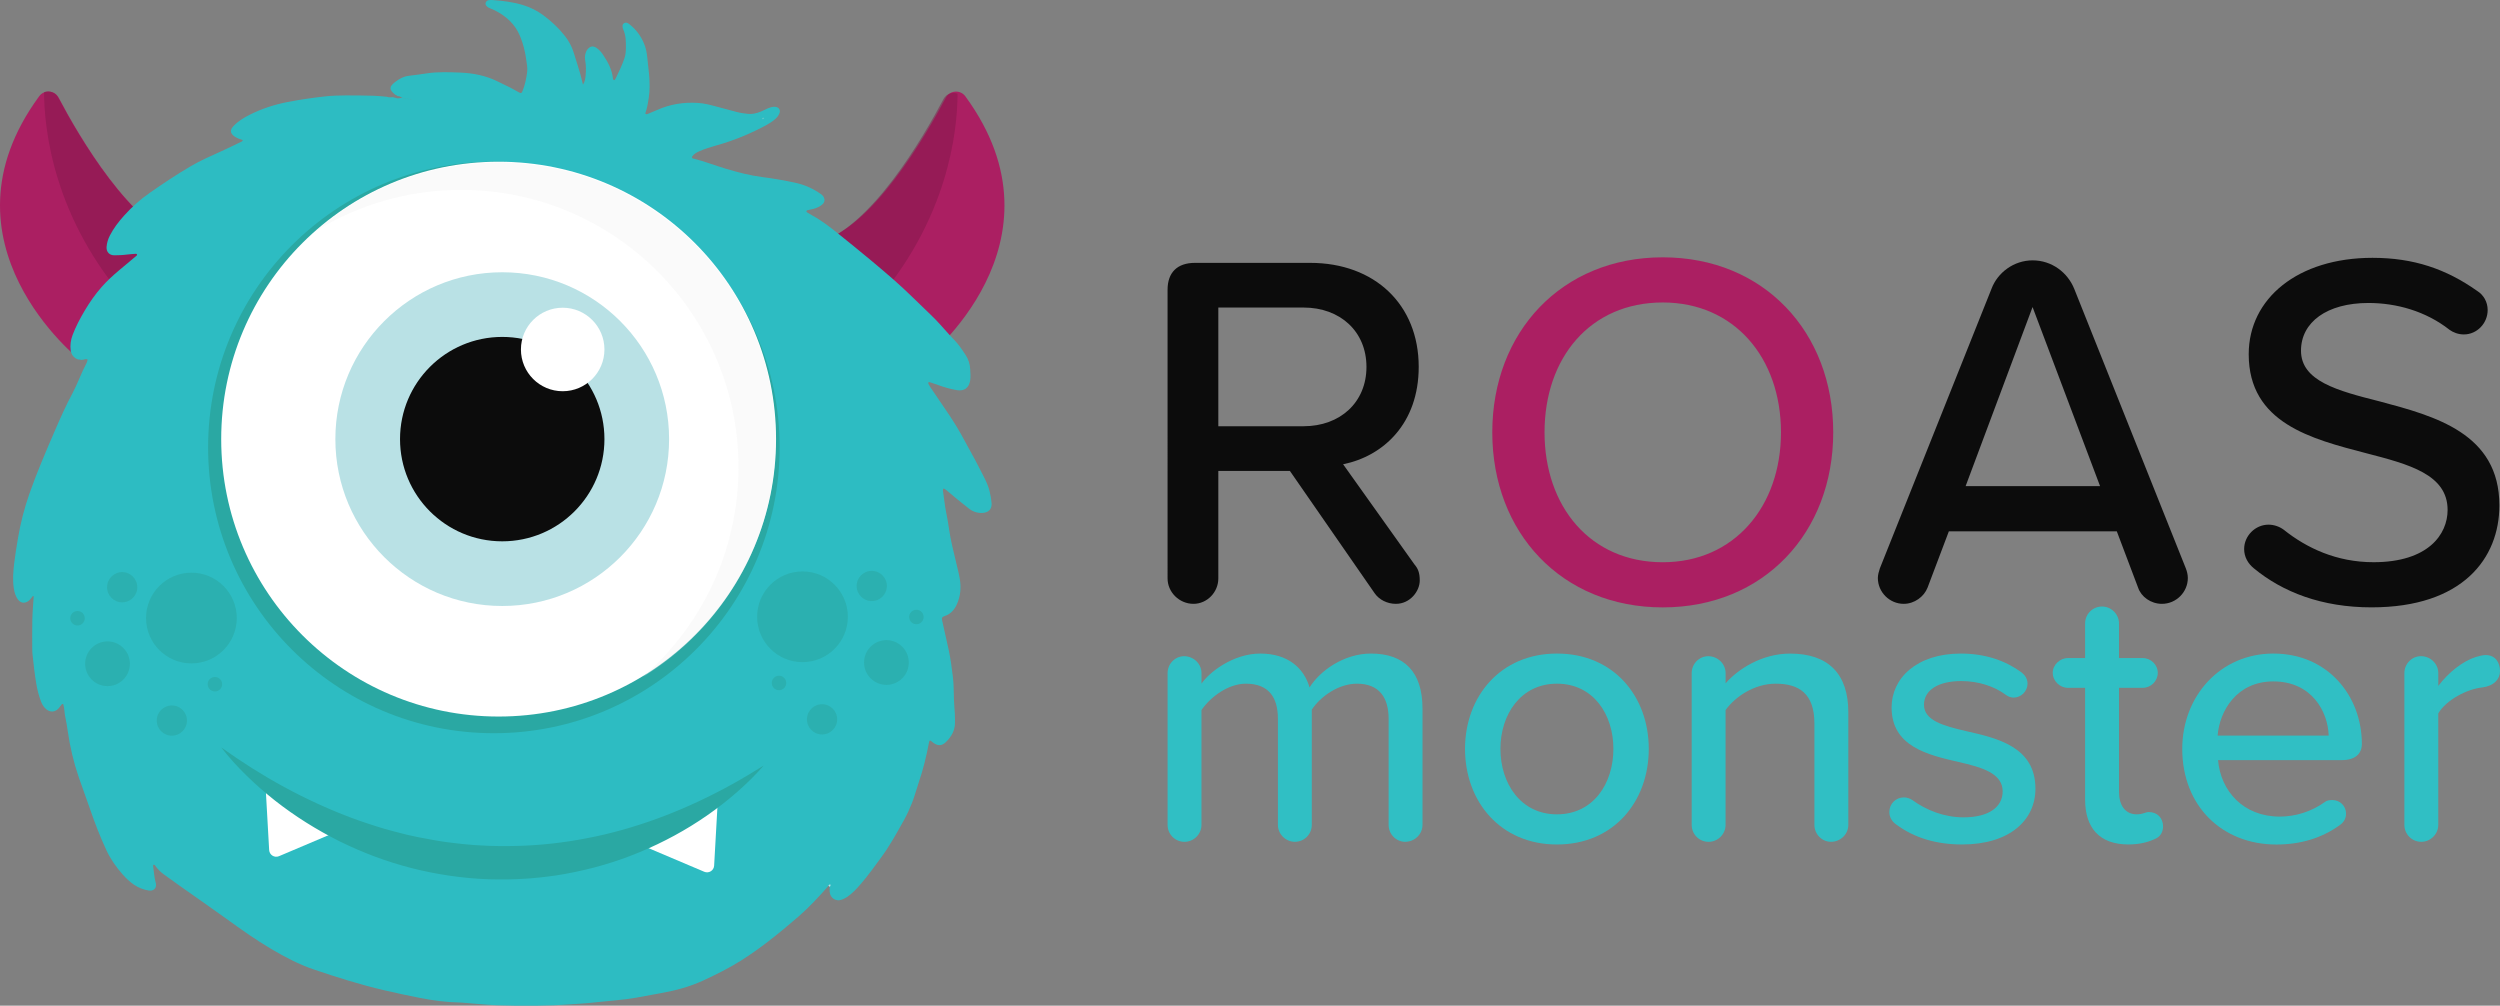 <?xml version="1.0" encoding="utf-8"?>
<!-- Generator: Adobe Illustrator 24.0.2, SVG Export Plug-In . SVG Version: 6.00 Build 0)  -->
<svg version="1.1" id="Layer_1" xmlns="http://www.w3.org/2000/svg" xmlns:xlink="http://www.w3.org/1999/xlink" x="0px" y="0px"
	 viewBox="0 0 838.26 337.21" style="enable-background:new 0 0 838.26 337.21;" xml:space="preserve">
<rect x="0" y="0" width="838.26" height="337.21" fill="#808080" stroke="none"/>
<style type="text/css">
	.st0{fill:#30BFC4;}
	.st1{fill:#0C0C0C;}
	.st2{fill:#AB1F62;}
	.st3{opacity:0.49;fill:#81184B;}
	.st4{fill:#2DBCC2;}
	.st5{fill:#B9E1E4;}
	.st6{fill:#5CC5C9;}
	.st7{fill:#2AA8A3;}
	.st8{fill:#FFFFFF;}
	.st9{fill:#B9E1E5;}
	.st10{opacity:0.36;fill:#F2F2F2;}
	.st11{opacity:0.59;}
</style>
<g>
	<g>
		<g>
			<path class="st0" d="M476.97,237.57v39.01c0,3.16-2.65,5.68-5.81,5.68c-3.03,0-5.55-2.53-5.55-5.68v-35.6
				c0-7.07-3.16-11.74-10.61-11.74c-6.19,0-12.25,4.29-15.15,8.71v38.63c0,3.16-2.53,5.68-5.68,5.68c-3.03,0-5.68-2.53-5.68-5.68
				v-35.6c0-7.07-3.03-11.74-10.73-11.74c-5.93,0-11.87,4.42-14.9,8.84v38.51c0,3.16-2.65,5.68-5.68,5.68
				c-3.16,0-5.68-2.53-5.68-5.68v-50.88c0-3.16,2.52-5.68,5.56-5.68c3.16,0,5.81,2.53,5.81,5.68v3.53
				c2.52-3.79,10.6-10.1,19.69-10.1c9.22,0,14.64,4.8,16.54,11.36c3.53-5.68,11.61-11.36,20.58-11.36
				C470.91,219.14,476.97,225.33,476.97,237.57z"/>
			<path class="st0" d="M522.04,219.14c-18.94,0-30.81,14.4-30.81,31.95c0,17.67,11.87,32.07,30.81,32.07
				c19.06,0,30.8-14.4,30.8-32.07C552.84,233.53,541.1,219.14,522.04,219.14z M522.04,273.05c-12.13,0-18.94-10.35-18.94-21.97
				c0-11.49,6.81-21.84,18.94-21.84c12.25,0,18.94,10.35,18.94,21.84C540.98,262.7,534.28,273.05,522.04,273.05z"/>
			<path class="st0" d="M619.75,238.83v37.75c0,3.16-2.65,5.68-5.81,5.68c-3.03,0-5.56-2.53-5.56-5.68v-33.96
				c0-10.1-5.18-13.38-13-13.38c-7.07,0-13.51,4.29-16.79,8.84v38.51c0,3.16-2.65,5.68-5.68,5.68c-3.16,0-5.68-2.53-5.68-5.68
				v-50.88c0-3.16,2.52-5.68,5.56-5.68c3.16,0,5.81,2.53,5.81,5.68v3.41c4.17-4.8,12.25-9.97,21.59-9.97
				C613.06,219.14,619.75,225.96,619.75,238.83z"/>
			<path class="st0" d="M633.5,272.29c0-2.78,2.15-4.92,4.92-4.92c1.01,0,2.02,0.38,2.78,0.88c4.67,3.41,10.73,5.81,17.17,5.81
				c8.58,0,13.13-3.53,13.13-8.71c0-6.06-6.94-8.08-14.77-9.85c-10.35-2.4-22.47-5.18-22.47-18.31c0-9.72,8.33-18.05,23.23-18.05
				c8.46,0,15.15,2.52,20.33,6.31c1.14,0.88,2.02,2.15,2.02,3.79c0,2.52-2.15,4.67-4.67,4.67c-0.88,0-1.89-0.38-2.53-0.88
				c-3.91-2.9-9.22-4.67-15.02-4.67c-7.7,0-12.5,3.03-12.5,7.95c0,5.3,6.57,7.07,14.14,8.84c10.6,2.4,23.23,5.3,23.23,19.32
				c0,10.48-8.58,18.68-24.62,18.68c-8.46,0-16.03-2.15-22.22-6.82C634.39,275.45,633.5,273.93,633.5,272.29z"/>
			<path class="st0" d="M725.28,277.09c0,2.15-1.14,3.66-2.9,4.29c-2.15,1.01-5.05,1.77-8.71,1.77c-9.59,0-14.52-5.43-14.52-15.02
				v-37.5h-5.81c-2.65,0-5.05-2.27-5.05-5.05c0-2.65,2.4-4.92,5.05-4.92h5.81v-11.61c0-3.16,2.53-5.68,5.68-5.68
				c3.03,0,5.68,2.53,5.68,5.68v11.61h7.95c2.78,0,5.05,2.27,5.05,4.92c0,2.78-2.27,5.05-5.05,5.05h-7.95v34.97
				c0,4.29,2.02,7.45,5.93,7.45c2.15,0,2.9-0.76,4.04-0.76C723.39,272.29,725.28,274.31,725.28,277.09z"/>
			<path class="st0" d="M762.27,219.14c18.31,0,29.67,14.27,29.67,30.3c0,3.41-2.4,5.43-6.69,5.43h-41.53
				c0.88,10.35,8.46,18.94,20.7,18.94c5.18,0,10.61-1.64,15.15-4.92c0.63-0.5,1.51-0.63,2.52-0.63c2.53,0,4.55,2.02,4.55,4.55
				c0,1.64-0.76,2.9-2.02,3.79c-6.06,4.42-13.26,6.57-21.34,6.57c-18.18,0-31.56-12.88-31.56-32.07
				C731.72,233.41,744.47,219.14,762.27,219.14z M743.58,246.66h37.24c-0.25-8.08-5.68-18.18-18.56-18.18
				C750.02,228.48,744.21,238.33,743.58,246.66z"/>
			<path class="st0" d="M838.26,225.07c0,2.65-2.02,4.92-5.93,5.43c-5.05,0.5-12.12,4.17-14.77,8.71v37.37
				c0,3.16-2.65,5.68-5.68,5.68c-3.16,0-5.68-2.53-5.68-5.68v-50.88c0-3.16,2.52-5.68,5.56-5.68c3.16,0,5.81,2.53,5.81,5.68V230
				c3.41-4.54,8.21-8.33,12.62-9.72c1.39-0.38,2.27-0.63,3.28-0.63C836.75,219.65,838.26,222.17,838.26,225.07z"/>
		</g>
		<g>
			<path class="st1" d="M476.05,194.64c0,3.57-3.23,7.83-8,7.83c-2.89,0-5.61-1.36-7.14-3.57l-28.41-41h-23.99v36.06
				c0,4.59-3.74,8.51-8.34,8.51c-4.76,0-8.68-3.91-8.68-8.51V97.16c0-5.78,3.23-9.02,9.19-9.02h38.62c21.6,0,36.4,13.95,36.4,34.87
				c0,19.05-11.91,29.94-25.35,32.66l23.99,33.68C475.37,190.55,476.05,191.92,476.05,194.64z M408.51,142.92h28.58
				c12.25,0,21.09-7.99,21.09-19.9s-8.85-19.9-21.09-19.9h-28.58V142.92z"/>
			<path class="st2" d="M557.53,86.28c33.85,0,57.16,25.01,57.16,58.69s-23.31,58.69-57.16,58.69c-33.85,0-57.16-25.01-57.16-58.69
				S523.68,86.28,557.53,86.28z M557.53,101.42c-24.33,0-39.64,18.54-39.64,43.55c0,24.84,15.31,43.55,39.64,43.55
				c23.99,0,39.64-18.71,39.64-43.55C597.16,119.96,581.51,101.42,557.53,101.42z"/>
			<path class="st1" d="M733.59,193.79c0,4.76-3.91,8.68-8.68,8.68c-3.74,0-6.98-2.38-8-5.44l-7.14-18.88h-56.31l-7.14,18.88
				c-1.19,3.06-4.42,5.44-7.99,5.44c-4.76,0-8.68-3.91-8.68-8.68c0-1.02,0.34-2.21,0.68-3.23l37.43-93.73
				c2.04-5.44,7.48-9.53,13.78-9.53c6.46,0,11.74,4.08,13.95,9.53l37.42,93.73C733.25,191.41,733.59,192.6,733.59,193.79z
				 M704.16,163l-22.63-60.05L659.08,163H704.16z"/>
			<path class="st1" d="M752.47,184.09c0-4.42,3.74-8.17,8.17-8.17c1.87,0,3.74,0.68,5.1,1.7c7.65,6.12,17.69,10.89,30.11,10.89
				c18.37,0,24.84-9.36,24.84-17.52c0-11.91-12.93-15.31-27.39-19.05c-18.2-4.76-39.3-10.04-39.3-33.17
				c0-18.71,16.5-32.32,41.51-32.32c13.78,0,24.67,3.74,35.04,11.06c2.21,1.36,3.57,3.74,3.57,6.46c0,4.42-3.57,8.17-7.99,8.17
				c-1.87,0-3.57-0.68-4.76-1.53c-7.99-6.29-17.86-9.02-27.22-9.02c-13.95,0-22.62,6.46-22.62,15.99
				c0,10.21,12.25,13.44,26.37,17.01c18.54,4.93,40.15,10.72,40.15,34.87c0,17.69-12.25,34.19-42.87,34.19
				c-16.67,0-29.77-5.1-39.47-13.1C753.83,189.02,752.47,186.81,752.47,184.09z"/>
		</g>
	</g>
</g>
<g>
	<g>
		<g>
			<path class="st2" d="M274.64,81.12c17.91-4.73,35.81-35.69,42.48-48.34c1.33-2.53,4.86-2.8,6.56-0.49
				c36.07,49.21-13.66,88.37-13.66,88.37L274.64,81.12z"/>
		</g>
		<g>
			<path class="st2" d="M62.16,81.12c-17.92-4.73-35.84-35.74-42.49-48.37c-1.33-2.52-4.83-2.78-6.52-0.49
				c-36.12,49.22,13.64,88.4,13.64,88.4L62.16,81.12z"/>
		</g>
	</g>
	<path class="st3" d="M273.85,81.6l18.67,20.87c25.46-28.67,28.52-58.61,28.55-71.07c-1.72-0.62-3.78,0.02-4.73,1.83
		C309.69,45.85,291.77,76.86,273.85,81.6z"/>
	<path class="st3" d="M62.01,81.1l-18.67,20.87C17.88,73.3,14.82,43.36,14.78,30.9c1.72-0.62,3.78,0.02,4.73,1.83
		C26.17,45.36,44.09,76.37,62.01,81.1z"/>
	<g>
		<path class="st4" d="M132.35,31.62c-1.91-1.62-1.89-2.5,0.05-4.05c1.37-1.09,2.85-1.92,4.65-2.15c2.03-0.25,4.06-0.51,6.08-0.82
			c3.72-0.57,7.47-0.4,11.19-0.26c4.36,0.17,8.61,1.02,12.55,2.97c2.31,1.14,4.66,2.21,6.88,3.52c0.21,0.12,0.42,0.22,0.64,0.32
			c0.26,0.11,0.47,0.01,0.61-0.21c0.1-0.15,0.17-0.31,0.23-0.48c0.82-2.03,1.25-4.16,1.53-6.31c0.18-1.41-0.13-2.81-0.32-4.2
			c-0.36-2.73-1.04-5.41-2.12-7.97c-1.64-3.87-4.56-6.55-8.32-8.46c-0.53-0.27-1.09-0.5-1.65-0.72c-0.4-0.16-0.77-0.33-1.07-0.63
			c-0.35-0.35-0.62-0.75-0.43-1.26c0.17-0.47,0.54-0.79,1.06-0.86c0.41-0.06,0.84-0.06,1.26-0.03c3.43,0.24,6.82,0.66,10.13,1.66
			c2.51,0.76,4.8,1.9,6.88,3.44c2.69,2,5.13,4.26,7.19,6.89c1.33,1.7,2.35,3.54,2.98,5.59c0.71,2.3,1.46,4.59,2.14,6.9
			c0.36,1.23,0.63,2.48,0.98,3.89c0.69-1.05,0.79-2.11,0.89-3.13c0.17-1.7,0.14-3.4-0.15-5.09c-0.15-0.84-0.09-1.64,0.17-2.43
			c0.13-0.39,0.28-0.79,0.53-1.1c1-1.26,2-1.32,3.12-0.56c0.85,0.58,1.53,1.34,2.09,2.17c1.67,2.47,3.09,5.04,3.39,8.05
			c0.01,0.11,0.05,0.23,0.1,0.33c0.05,0.1,0.13,0.22,0.22,0.25c0.08,0.03,0.23-0.02,0.29-0.09c0.12-0.13,0.22-0.28,0.3-0.44
			c1.09-2.22,2.15-4.45,2.95-6.79c0.37-1.07,0.47-2.17,0.49-3.29c0.03-2.17,0.05-4.34-0.88-6.39c-0.16-0.36-0.26-0.79-0.25-1.19
			c0.01-0.82,0.95-1.34,1.7-0.96c0.26,0.13,0.51,0.32,0.74,0.5c2.15,1.71,3.7,3.83,4.75,6.32c0.65,1.53,0.97,3.12,1.12,4.77
			c0.17,1.92,0.45,3.84,0.61,5.76c0.21,2.57,0.27,5.15-0.11,7.72c-0.25,1.68-0.53,3.36-1.09,4.97c-0.06,0.16-0.11,0.38,0.09,0.47
			c0.15,0.06,0.36,0.09,0.5,0.03c1.11-0.45,2.22-0.91,3.32-1.4c4.37-1.95,8.97-2.67,13.74-2.35c2.1,0.14,4.15,0.67,6.18,1.23
			c2.14,0.59,4.3,1.13,6.45,1.72c1.34,0.37,2.71,0.58,4.08,0.72c1.47,0.14,2.87-0.2,4.22-0.74c0.78-0.31,1.52-0.72,2.29-1.05
			c0.83-0.35,1.68-0.66,2.62-0.58c1.18,0.1,1.83,1.04,1.43,2.12c-0.31,0.84-0.88,1.53-1.58,2.11c-0.91,0.77-1.92,1.41-2.98,1.98
			c-5.29,2.85-10.83,5.13-16.65,6.75c-1.91,0.53-3.81,1.11-5.63,1.92c-0.94,0.41-1.84,0.89-2.43,1.76
			c-0.19,0.27-0.07,0.61,0.25,0.68c3.69,0.89,7.21,2.29,10.83,3.38c4.09,1.23,8.23,2.32,12.47,2.86c3.71,0.47,7.37,1.12,11.02,1.9
			c3.1,0.66,5.93,1.95,8.51,3.74c0.35,0.24,0.66,0.5,0.89,0.86c0.61,0.94,0.49,1.95-0.37,2.69c-0.83,0.7-1.81,1.16-2.87,1.45
			c-0.69,0.19-1.41,0.29-2.11,0.47c-0.15,0.04-0.35,0.2-0.36,0.32c-0.01,0.13,0.13,0.32,0.26,0.41c0.55,0.35,1.12,0.69,1.7,1
			c3.23,1.76,6.09,4,8.93,6.28c3.57,2.88,7.15,5.76,10.67,8.7c2.6,2.18,5.2,4.37,7.75,6.6c4.31,3.77,8.29,7.85,12.44,11.78
			c2.21,2.09,4.16,4.4,6.19,6.64c1.19,1.32,2.51,2.54,3.54,3.99c0.68,0.97,1.37,1.93,2,2.93c0.89,1.42,1.4,2.95,1.47,4.65
			c0.05,1.29,0.2,2.55-0.02,3.84c-0.43,2.43-1.95,3.61-4.44,3.19c-2.14-0.36-4.22-0.97-6.25-1.7c-0.96-0.35-1.93-0.67-2.9-0.99
			c-0.1-0.03-0.24,0.02-0.34,0.07c-0.21,0.1-0.16,0.3-0.09,0.45c0.25,0.47,0.51,0.93,0.81,1.37c1.62,2.4,3.24,4.8,4.88,7.19
			c2.35,3.41,4.55,6.9,6.48,10.57c1.59,3.03,3.35,5.97,4.87,9.03c1.3,2.63,2.87,5.16,3.54,8.07c0.29,1.26,0.53,2.51,0.63,3.81
			c0.2,2.8-2.04,3.46-3.99,3.29c-1.26-0.11-2.47-0.55-3.48-1.35c-1.35-1.07-2.71-2.14-4.05-3.23c-1.24-1.02-2.46-2.07-3.7-3.1
			c-0.26-0.21-0.58-0.36-0.84-0.53c-0.37,0.4-0.26,0.76-0.21,1.08c0.39,2.37,0.57,4.76,1.07,7.12c0.39,1.89,0.71,3.8,0.98,5.71
			c0.54,3.72,1.5,7.35,2.35,11c0.44,1.88,0.95,3.76,1.25,5.66c0.44,2.83,0.17,5.63-1.02,8.28c-0.82,1.83-2.09,3.3-4.12,3.95
			c-0.9,0.29-0.99,0.69-0.82,1.46c0.75,3.37,1.53,6.74,2.25,10.12c0.61,2.87,0.97,5.77,1.34,8.68c0.33,2.57,0.28,5.15,0.37,7.72
			c0.05,1.64,0.22,3.27,0.31,4.91c0.05,0.94,0.03,1.88,0.04,2.81c0.02,2.63-1.19,4.75-3.04,6.54c-1.38,1.33-2.64,1.36-4.2,0.27
			c-0.24-0.17-0.46-0.37-0.7-0.55c-0.49-0.37-0.64-0.3-0.76,0.35c-0.87,4.61-1.97,9.16-3.5,13.62c-0.76,2.22-1.33,4.5-2.2,6.69
			c-0.78,1.97-1.66,3.9-2.69,5.76c-2.41,4.33-4.79,8.68-7.76,12.69c-2.18,2.95-4.3,5.95-6.71,8.73c-1.39,1.61-2.84,3.2-4.65,4.41
			c-0.55,0.37-1.14,0.64-1.76,0.88c-1.87,0.75-3.91-0.49-4.07-2.69c-0.04-0.52,0.03-1.05,0.04-1.58c0.2-0.44-0.02-0.48-0.38-0.38
			c-3.2,3.59-6.45,7.14-10.09,10.31c-3.33,2.89-6.72,5.7-10.22,8.4c-2.93,2.26-5.94,4.4-9.08,6.38c-4.06,2.55-8.34,4.68-12.7,6.69
			c-4.44,2.05-9.13,3.31-13.94,4.18c-2.78,0.5-5.55,1.05-8.34,1.53c-2.37,0.41-4.76,0.72-7.16,0.93c-3.06,0.27-6.11,0.62-9.16,0.91
			c-1.74,0.17-3.49,0.24-5.23,0.37c-8.37,0.61-16.75,0.64-25.13,0.35c-3.97-0.14-7.93-0.58-11.89-0.88
			c-0.24-0.02-0.48-0.03-0.72-0.03c-4.47-0.09-8.89-0.66-13.26-1.52c-4.07-0.8-8.13-1.67-12.16-2.61
			c-7.97-1.86-15.76-4.32-23.5-6.94c-5.05-1.71-9.68-4.16-14.23-6.84c-5.27-3.1-10.22-6.64-15.16-10.2
			c-5.23-3.77-10.53-7.44-15.79-11.16c-1.75-1.24-3.51-2.49-5.24-3.76c-0.97-0.71-1.8-1.56-2.53-2.5c-0.21-0.27-0.32-0.64-0.75-0.69
			c-0.31,0.12-0.21,0.39-0.19,0.59c0.25,1.8,0.36,3.61,0.82,5.38c0.03,0.11,0.08,0.22,0.1,0.34c0.29,1.56-0.77,2.64-2.43,2.36
			c-1.8-0.3-3.47-0.94-4.98-1.99c-1.38-0.96-2.6-2.1-3.7-3.35c-2.21-2.5-4.11-5.19-5.51-8.21c-2.09-4.49-3.87-9.09-5.47-13.76
			c-1.22-3.56-2.55-7.08-3.77-10.63c-1.76-5.12-2.98-10.37-3.74-15.72c-0.21-1.51-0.46-3.01-0.79-4.5c-0.32-1.43-0.23-2.92-0.7-4.34
			c-0.38-0.19-0.51,0.12-0.68,0.33c-0.34,0.41-0.62,0.87-1,1.24c-1.21,1.18-2.76,1.21-4.05,0.11c-0.79-0.67-1.31-1.53-1.68-2.48
			c-0.7-1.81-1.2-3.69-1.54-5.59c-0.62-3.52-0.99-7.08-1.38-10.62c-0.05-0.41-0.05-0.82-0.05-1.23c0-3.4-0.05-6.8,0.03-10.2
			c0.06-2.57,0.3-5.14,0.46-7.73c-0.36-0.17-0.48,0.16-0.63,0.35c-0.36,0.47-0.7,0.95-1.21,1.29c-1.2,0.81-2.46,0.68-3.35-0.44
			c-0.91-1.14-1.28-2.51-1.49-3.91c-0.42-2.75-0.19-5.5,0.12-8.23c0.34-2.91,0.82-5.8,1.31-8.68c0.86-5.03,2.12-9.95,3.82-14.8
			c2.54-7.22,5.57-14.24,8.6-21.26c1.8-4.16,3.65-8.31,5.79-12.31c1.79-3.34,3-6.91,4.77-10.24c0.18-0.35,0.24-0.76,0.35-1.12
			c-0.48-0.29-0.89-0.12-1.28-0.01c-1.94,0.52-4.09-0.73-4.4-3.04c-0.24-1.81,0.01-3.5,0.63-5.17c1.08-2.87,2.52-5.58,4.08-8.22
			c1.66-2.8,3.52-5.47,5.68-7.92c1.73-1.96,3.66-3.74,5.66-5.43c1.95-1.65,3.93-3.29,5.89-4.93c0.17-0.14,0.43-0.31,0.27-0.58
			c-0.13-0.22-0.42-0.18-0.65-0.16c-1.02,0.08-2.04,0.15-3.06,0.28c-1.26,0.17-2.52,0.17-3.79,0.21c-1.64,0.04-2.82-1.06-2.68-2.82
			c0.1-1.36,0.5-2.64,1.13-3.86c1.22-2.38,2.84-4.49,4.62-6.49c2.62-2.94,5.54-5.56,8.79-7.82c4.46-3.1,8.98-6.13,13.68-8.88
			c3.31-1.94,6.83-3.47,10.33-5.05c2.24-1.01,4.44-2.11,6.66-3.17c0.22-0.1,0.42-0.23,0.45-0.56c-0.49-0.17-1.01-0.31-1.49-0.52
			c-0.49-0.22-0.99-0.45-1.41-0.77c-1.32-1.02-1.41-2.07-0.28-3.3c1.5-1.65,3.39-2.8,5.37-3.81c4.09-2.08,8.42-3.49,12.93-4.36
			c4.07-0.79,8.18-1.39,12.31-1.85c2.41-0.27,4.81-0.34,7.22-0.35c3.14-0.01,6.27,0.04,9.41,0.12c1.44,0.04,2.88,0.22,4.32,0.34
			c0.82,0.41,1.76-0.11,2.58,0.32c0.11,0.04,0.22,0.04,0.33,0.03c0.78,0.47,1.61-0.14,2.41,0.1c0.87,0.43,1.86,0.09,2.83,0.5
			c-0.14-0.25-0.21-0.11-0.29-0.12c-0.46-0.12-0.94-0.15-1.41-0.15c-0.74-0.08-1.44-0.25-2.03-0.72l-0.01,0
			c-0.3-0.3-0.81-0.01-1.09-0.36l0.01,0.01C132.86,31.81,132.52,31.87,132.35,31.62z"/>
		<path class="st5" d="M277.79,296.99c0.05-0.1,0.08-0.23,0.16-0.29c0.13-0.09,0.29-0.14,0.44-0.2c0.03,0.16,0.11,0.33,0.08,0.47
			c-0.04,0.15-0.19,0.27-0.29,0.4C278.05,297.24,277.92,297.11,277.79,296.99z"/>
		<path class="st6" d="M256.17,39.77c-0.17,0.19-0.36,0.32-0.59,0.11c-0.05-0.05-0.03-0.27,0.01-0.29c0.15-0.07,0.33-0.12,0.48-0.11
			C256.23,39.51,256.26,39.64,256.17,39.77z"/>
	</g>
	<circle class="st7" cx="165.6" cy="150.03" r="95.82"/>
	<circle class="st8" cx="167.19" cy="147.24" r="93.02"/>
	<circle class="st9" cx="168.4" cy="147.24" r="55.95"/>
	<circle class="st1" cx="168.4" cy="147.24" r="34.27"/>
	<circle class="st8" cx="188.67" cy="117.18" r="14"/>
	<path class="st8" d="M89.12,264.95l1.13,20.1c0.11,1.63,1.79,2.67,3.3,2.03l18.83-7.98c1.26-0.53,3.76-1.18,2.49-1.69L89.12,264.95
		z"/>
	<path class="st10" d="M260.08,147.56c0,33.58-17.8,63.01-44.48,79.36c19.62-17.05,32.02-42.19,32.02-70.22
		c0-51.38-41.64-93.02-93.02-93.02c-17.79,0-34.41,4.99-48.54,13.66c16.33-14.2,37.66-22.79,61-22.79
		C218.43,54.54,260.08,96.18,260.08,147.56z"/>
	<g class="st11">
		<circle class="st7" cx="64.18" cy="207.23" r="15.21"/>
		<circle class="st7" cx="36.05" cy="222.56" r="7.5"/>
		<circle class="st7" cx="57.62" cy="241.61" r="5.07"/>
		<circle class="st7" cx="40.97" cy="196.9" r="5.07"/>
		<circle class="st7" cx="25.99" cy="207.3" r="2.43"/>
		<circle class="st7" cx="72.06" cy="229.42" r="2.43"/>
	</g>
	<g class="st11">
		<circle class="st7" cx="269.08" cy="206.81" r="15.21"/>
		<circle class="st7" cx="297.22" cy="222.14" r="7.5"/>
		<circle class="st7" cx="275.64" cy="241.2" r="5.07"/>
		<circle class="st7" cx="292.3" cy="196.48" r="5.07"/>
		<circle class="st7" cx="307.27" cy="206.88" r="2.43"/>
		<circle class="st7" cx="261.2" cy="229" r="2.43"/>
	</g>
	<path class="st8" d="M240.58,270.18l-1.13,20.1c-0.11,1.63-1.79,2.67-3.3,2.03l-18.83-7.98c-1.26-0.53-3.76-1.18-2.49-1.69
		L240.58,270.18z"/>
	<path class="st7" d="M74.17,250.6c6.84,4.89,13.82,9.32,21.03,13.24c7.2,3.92,14.6,7.33,22.16,10.2c1.9,0.69,3.78,1.4,5.7,2.01
		c1.9,0.66,3.83,1.23,5.75,1.82c1.94,0.53,3.86,1.08,5.81,1.55l1.46,0.37l0.73,0.18l0.73,0.16l2.93,0.63
		c3.92,0.76,7.85,1.5,11.81,1.92c1.97,0.27,3.96,0.42,5.95,0.6l0.74,0.07l0.75,0.04l1.49,0.08c0.99,0.05,1.99,0.13,2.98,0.15
		c7.96,0.24,15.95-0.07,23.87-1.14c3.96-0.51,7.9-1.23,11.83-2.05c0.98-0.22,1.96-0.43,2.94-0.66l2.92-0.73l2.92-0.78
		c0.97-0.27,1.93-0.56,2.9-0.85c7.73-2.32,15.32-5.26,22.73-8.74c1.86-0.87,3.7-1.77,5.53-2.71c1.84-0.92,3.65-1.91,5.47-2.9
		c3.63-2,7.19-4.15,10.77-6.37c-2.76,3.18-5.78,6.14-8.97,8.92c-3.18,2.8-6.55,5.39-10.04,7.83c-7,4.86-14.57,8.96-22.52,12.27
		c-1,0.4-1.99,0.81-3,1.19l-3.03,1.13l-3.07,1.03c-1.03,0.33-2.06,0.63-3.1,0.95c-4.14,1.23-8.37,2.18-12.63,2.98
		c-1.07,0.19-2.14,0.37-3.21,0.54l-3.22,0.43c-1.07,0.16-2.15,0.24-3.23,0.35l-1.62,0.16c-0.54,0.05-1.08,0.08-1.62,0.12
		c-4.33,0.32-8.67,0.34-13.01,0.23c-8.68-0.31-17.32-1.6-25.72-3.72c-4.19-1.09-8.33-2.37-12.38-3.88c-2.01-0.79-4.03-1.53-6-2.42
		c-1.98-0.84-3.92-1.79-5.86-2.71c-7.68-3.86-14.97-8.41-21.66-13.68c-3.34-2.64-6.54-5.43-9.56-8.39
		C79.59,257.06,76.74,253.94,74.17,250.6z"/>
</g>
</svg>
